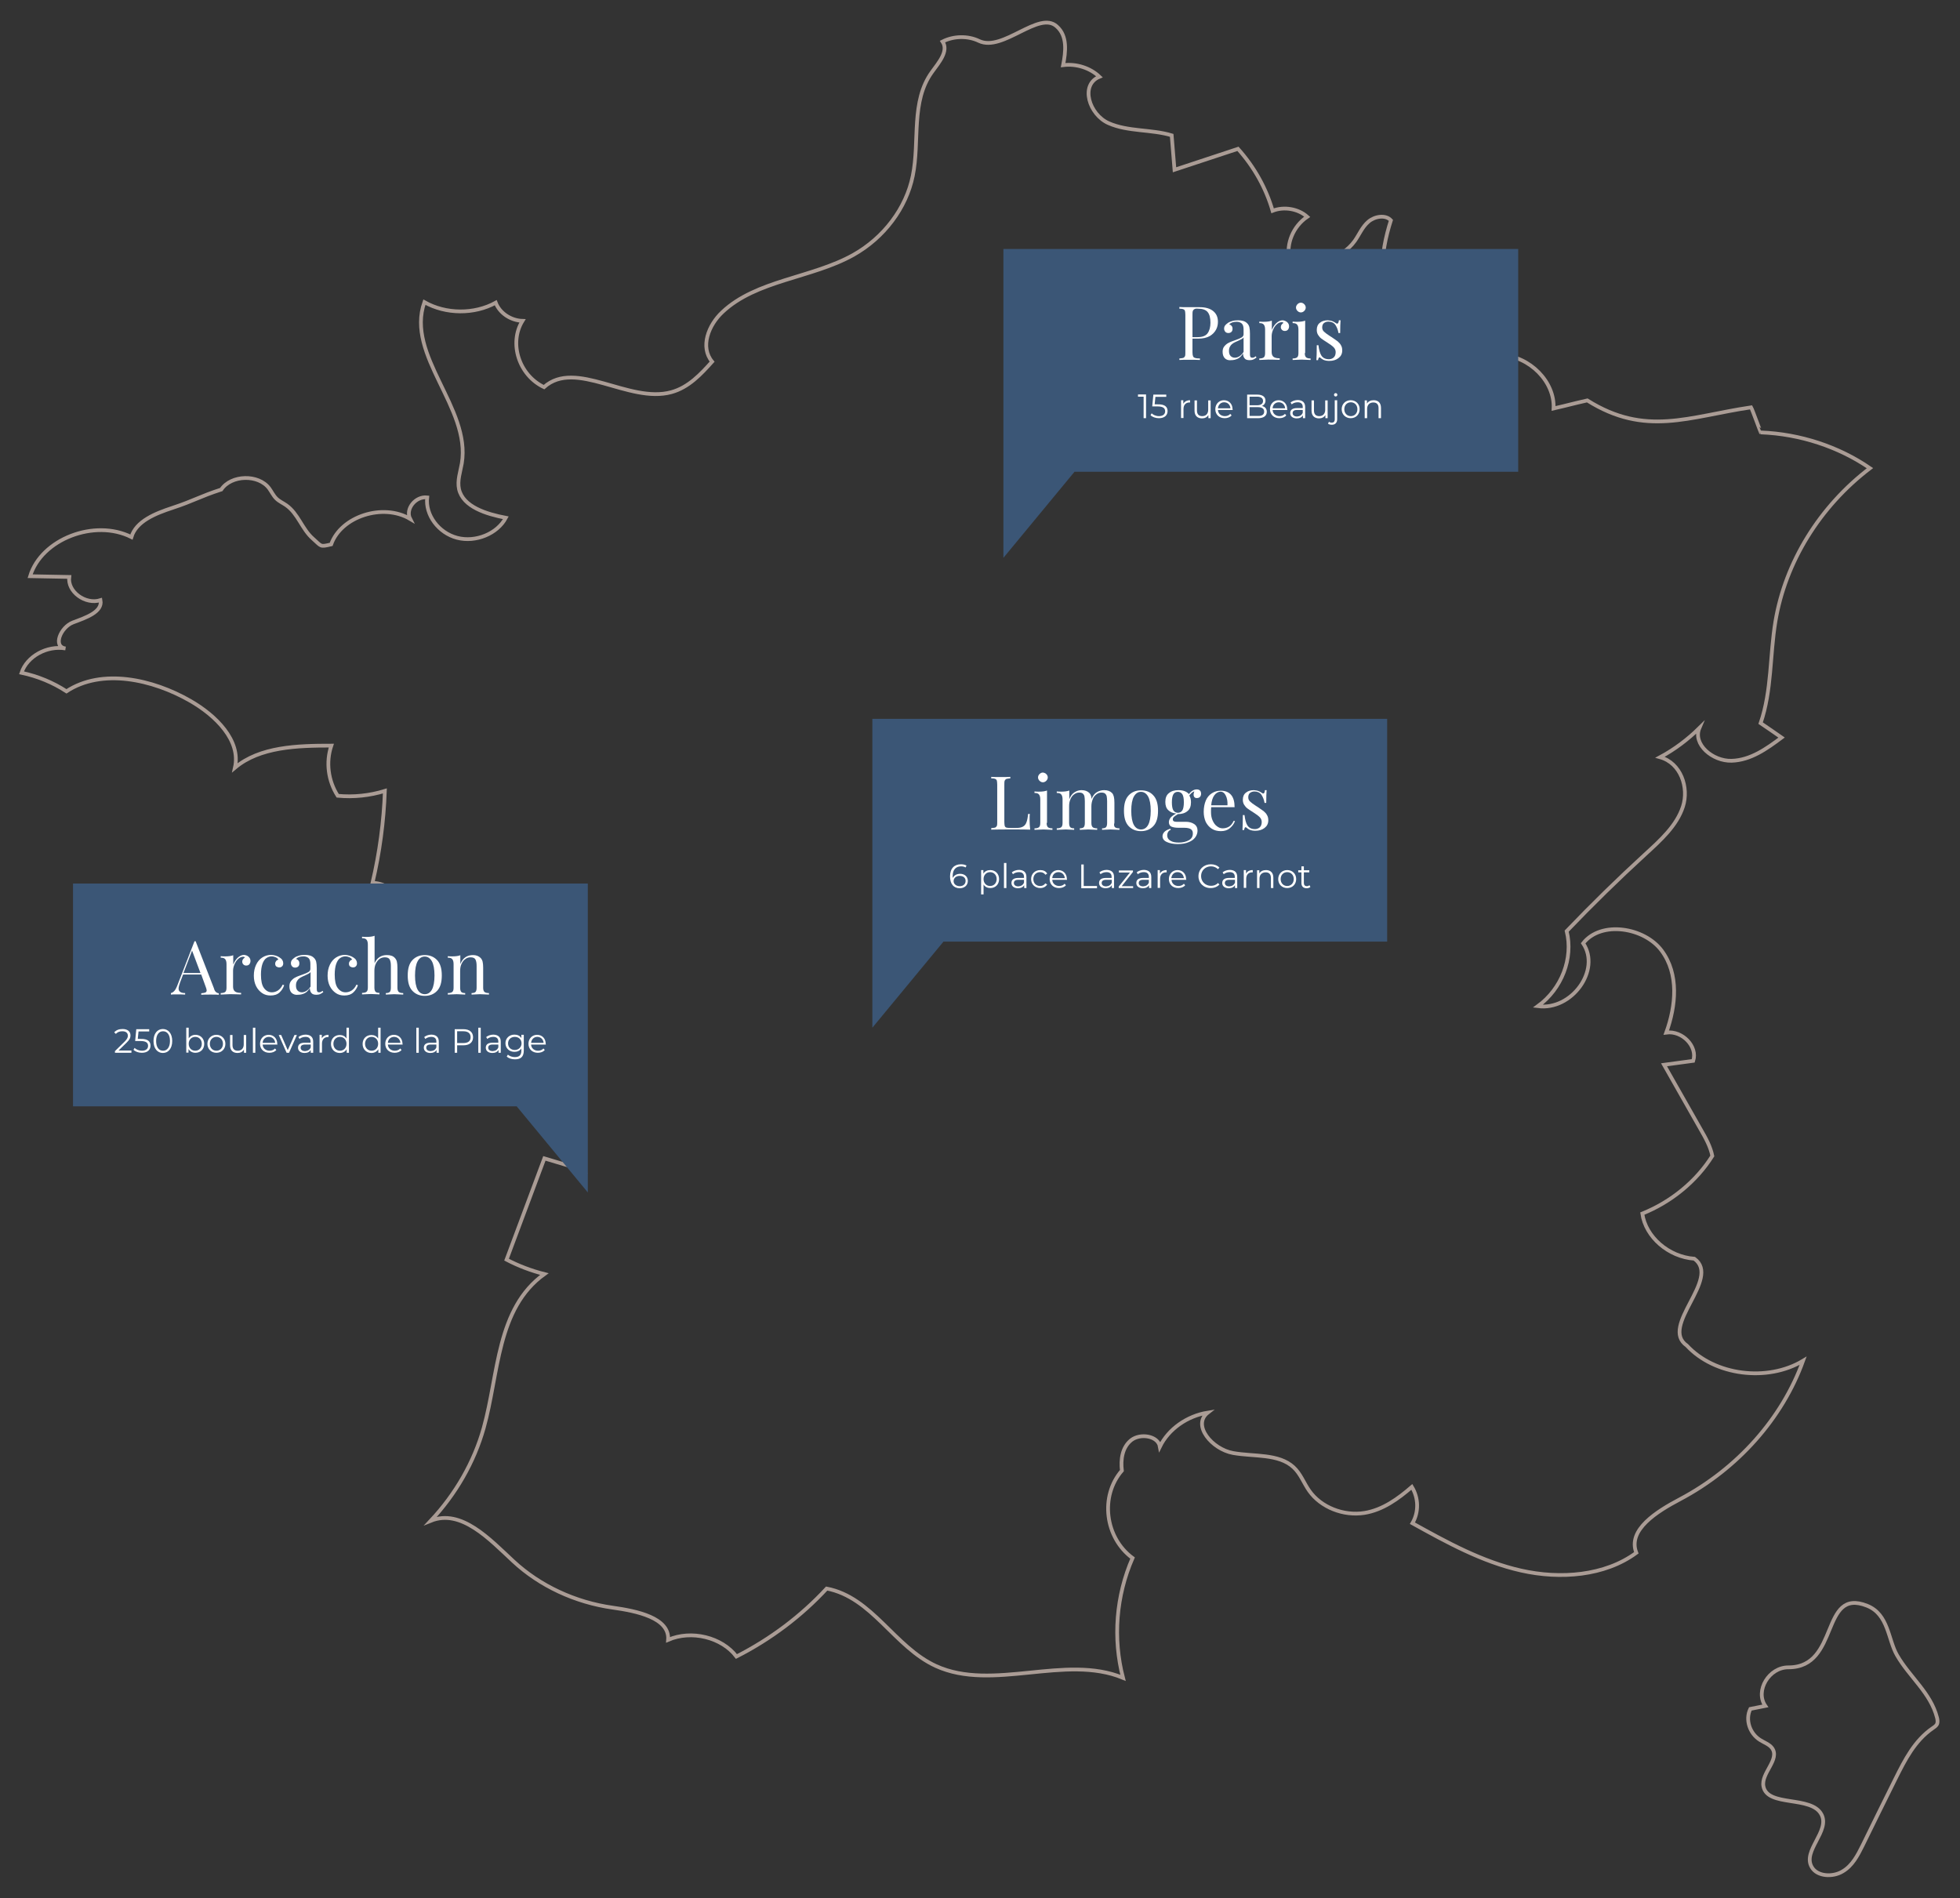 <?xml version="1.0" encoding="utf-8"?>
<!-- Generator: Adobe Illustrator 28.0.0, SVG Export Plug-In . SVG Version: 6.00 Build 0)  -->
<svg version="1.1" id="Calque_1" xmlns="http://www.w3.org/2000/svg" xmlns:xlink="http://www.w3.org/1999/xlink" x="0px" y="0px"
	 viewBox="0 0 1047 1014" style="enable-background:new 0 0 1047 1014;" xml:space="preserve">
<rect x="0" y="0" width="1047" height="1014" fill="#333333" stroke="none"/>
<style type="text/css">
	.st0{fill:none;stroke:#AA9C95;stroke-width:2;stroke-miterlimit:10;}
	.st1{fill:#3B5676;}
	.st2{fill:#FFFFFF;}
</style>
<g>
	<path class="st0" d="M523,21.9c-6-2.9-13.6-2.7-19.5,0.3c3.4,5.1-2,11.2-5.6,16.2c-11.5,15.8-6.5,36.8-10.3,55.5
		c-3.5,17.3-15.4,33.1-31.8,42.3c-22.2,12.4-51.8,13.4-69.9,30.5c-7.5,7-12,18.7-5.5,26.5c-6,6.7-12.6,13.8-21.8,16.3
		c-22.7,6.2-51.1-17.9-68-2.7c-13.3-6.3-18.9-23.4-11.5-35.4c-6.3-0.2-12.2-4.2-14.3-9.7c-11.4,6.3-26.7,6.2-38.1-0.3
		c-10.1,28.5,24.9,56.5,20,86.1c-0.8,4.6-2.5,9.2-1.5,13.8c2.2,9.5,14.6,13.3,25,15.3c-4.5,8.5-16.1,13.3-26,10.7
		s-17.1-12.2-16-21.6c-6.3-0.7-11.8,6.3-9.1,11.5c-14.5-8.6-36.9-1.4-42.2,13.6c-6.2,1.5-5.1,1-9.8-3.1c-5.8-5.1-7.8-13.3-14.2-17.8
		c-1.7-1.2-3.8-2.1-5.3-3.6c-1.6-1.6-2.5-3.6-3.8-5.4c-5.7-7.7-20.3-7.3-25.6,0.6c-11.7,3.8-14.3,5.9-26.1,9.8
		c-9.1,3-19.4,7.1-21.9,15.6c-19.7-9.9-48.1,1.1-54.1,20.9c7,0.1,13.9,0.3,20.9,0.4c-1.1,7.8,8.6,15,16.7,12.4
		c1.2,6.4-8.1,9.4-14.7,11.9c-6.6,2.5-11,13-4,13.9c-9.9-1.7-20.6,4.2-23.5,13c8.6,1.8,16.8,5.2,24,9.9c19-12.5,46.1-6.4,66,5
		c13.8,7.9,27.3,21.2,24,35.8c13.3-11.2,33.3-11.8,51.5-11.8c-3,8.9-1.7,18.8,3.4,26.8c8.5,0.8,17.1-0.1,25.2-2.6
		c-0.6,16.5-2.8,33-6.6,49.1c15.9,0.5,19.4,20.5,29.2,31.9c8.1,9.5,21.6,13.3,32.8,19.7c11.2,6.4,21.1,18.8,15.6,29.8
		c-4.1,2.6-8.2,5.2-12.4,7.8c14.3,22.2,29.9,43.6,46.9,64.1c-6.8-2-13.6-4.1-20.3-6.1c-6.7,18-13.5,36.1-20.2,54.1
		c6.3,3.3,13.1,5.9,20.2,7.7c-25.6,18.4-24.3,53.3-32.4,82.2c-5.1,18.2-14.9,35.3-28.3,49.6c16.3-6.6,31.5,9.9,44.1,21.6
		c14.2,13.2,33.1,22,53.1,24.8c12.8,1.8,30.5,5.4,29.6,17.2c12.4-5.4,28.7-1.4,36.5,8.9c18.3-9.3,34.7-21.7,48.2-36.3
		c24.4,4.7,36.1,31.2,58.4,41.4c30.3,13.8,69.1-6.5,99.9,6.3c-5.5-21.1-3.7-43.8,5.1-64c-14.8-10.9-17.5-33.1-5.7-46.7
		c-0.7-5.8,0.1-12.4,5-16.3c4.9-3.8,14.3-2.3,15.3,3.5c4.6-9.4,14.5-16.4,25.6-18.2c-8.6,6.7,2.3,19.6,13.5,21.6
		c11.1,2,24.3,0.2,32.3,7.6c3.8,3.5,5.5,8.5,8.4,12.6c6.2,8.8,18.3,13.6,29.5,11.8c9.8-1.6,18-7.6,25.3-13.9
		c3.6,5.9,3.8,13.4,0.3,19.4c18.4,10.2,37.2,20.6,58.1,25.3c20.9,4.7,44.7,2.9,61.5-9.5c-4.8-12.3,11-22.1,23.3-28.6
		c30.8-16.3,54.7-43.2,65.8-74c-19.1,11.5-47.3,7.9-62.1-8.1c-14.9-10.3,18.6-35.8,4-46.4c-13.8-1-26-11.6-27.8-24.1
		c15.6-6.3,28.9-17.3,37.4-30.8c-1-5-3.5-9.5-6.1-14c-6.6-11.6-13.1-23.1-19.7-34.7c5.2-0.7,10.4-1.4,15.6-2.1
		c2.5-7.6-5.8-16.3-14.4-15.1c5.2-14.4,6.8-31.2-2.4-43.7c-9.2-12.5-32.4-16.3-42-4c9.6,14.3-6.1,36-24.2,33.6
		c12.8-9.3,19-25.6,15.4-40.1c13.5-14.1,27.5-27.8,41.9-41c8.2-7.5,16.9-15.3,20.2-25.5c3.3-10.2-1.1-23.3-12.2-26.4
		c7.8-4.2,14.8-9.5,21-15.6c-3.7,8.7,7.1,17.8,17.2,17.5c10.2-0.3,18.8-6.5,26.7-12.4c-3.7-2.6-7.5-5.2-11.2-7.7
		c6-17.5,4.9-36.2,7.9-54.3c5.3-31.7,23.6-61.4,50.5-81.9c-16.7-11.5-37.4-18.3-58.3-19.1c-0.1,0-4.5-12.2-5.2-13.4
		c-33.2,4.9-56.3,15.9-87.5-3.7c-8.8,2-9.3,2.3-18,4.3c0.7-14.2-12.6-27.8-28.1-28.6c-8.6-0.5-18.1,2.2-25.3-2.1
		c-5.8-3.5-7.9-10.5-13.3-14.5c-3.6-2.7-8.3-3.7-12.2-5.9c-16.8-9.3-13.5-32.2-8-49.4c-2.9-3.2-8.8-2.1-12,0.7
		c-3.3,2.8-4.9,6.9-7.3,10.3c-7.2,10.1-22.8,14.5-35,9.8c-1.7-8.4,2.1-17.6,9.6-22.7c-4.8-4.3-12.4-5.6-18.5-3.2
		c-3.5-12.1-9.8-23.4-18.5-33.1c-11.3,3.7-22.6,7.5-33.9,11.2c-0.5-6.1-1-12.2-1.5-18.4c-10.9-3.3-23.3-1.9-33.7-6.5
		s-15.4-20.5-4.9-24.8c-4.9-4.7-12.3-7.1-19.4-6.2c1.4-7.2,2.4-15.6-3.4-20.7C555,5.4,535.7,27.9,523,21.9z"/>
</g>
<path class="st0" d="M1034.7,917.5c0.3,1.2,0.5,2.5,0,3.6c-0.5,0.9-1.4,1.5-2.3,2.1c-9.6,6.6-14.8,16.9-19.8,26.9
	c-5.9,11.9-11.8,23.8-17.6,35.7c-2.6,5.2-5.4,10.8-10.7,13.9c-5.2,3.2-13.6,2.8-16.5-2.3c-5.1-8.7,9.9-19.2,5.2-28.1
	c-5.4-10.3-28.8-3.8-31-15c-1.4-7.1,9-14.4,4.6-20.5c-1.5-2-4.2-2.9-6.4-4.3c-5.6-3.5-8-10.9-5.2-16.6c2.7-0.5,5.4-1.1,8-1.6
	c-5.6-8.1,2-20.7,12.4-20.6c27.5,0,16.9-42.9,42-32.9c11.5,4.6,11.1,18.1,16,26.5C1020.1,895.9,1031.3,904.3,1034.7,917.5z"/>
<polygon class="st1" points="314,637 276,591 39,591 39,472 314,472 "/>
<g>
	<path class="st2" d="M116.9,530.6v0.8c-1.1-0.1-2.5-0.1-4.3-0.1c-2.3,0-4,0-5.1,0.1v-0.8c1-0.1,1.7-0.2,2.2-0.4
		c0.4-0.2,0.7-0.6,0.7-1.1c0-0.5-0.2-1.1-0.5-1.9l-2.4-6.6h-9.7l-1.6,4.2c-0.5,1.4-0.8,2.5-0.8,3.3c0,0.8,0.3,1.4,0.9,1.8
		c0.6,0.4,1.4,0.6,2.6,0.6v0.8c-1.5-0.1-3.1-0.1-4.6-0.1c-1.2,0-2.2,0-3,0.1v-0.8c1.3-0.3,2.4-1.5,3.2-3.5l9.4-24.2h0.6l9.8,25.2
		C114.7,529.7,115.7,530.5,116.9,530.6z M107.1,519.8l-4.5-12l-4.6,12H107.1z"/>
	<path class="st2" d="M132.8,511.1c0.7,0.6,1,1.4,1,2.2c0,0.7-0.2,1.3-0.6,1.8c-0.4,0.5-1,0.7-1.7,0.7c-0.6,0-1.1-0.2-1.5-0.6
		c-0.4-0.4-0.6-0.9-0.6-1.5c0-0.9,0.5-1.6,1.4-2.2c-0.2-0.3-0.5-0.4-0.8-0.4c-1,0-2,0.4-2.8,1.2c-0.9,0.8-1.5,1.8-2,3
		c-0.5,1.2-0.7,2.3-0.7,3.3v8.5c0,1.2,0.4,2.1,1.1,2.6s1.8,0.7,3.2,0.7v0.8l-1,0c-2.7-0.1-4.5-0.1-5.2-0.1c-0.7,0-2.3,0.1-4.7,0.2
		v-0.8c1.1,0,1.9-0.2,2.4-0.6c0.5-0.4,0.7-1.2,0.7-2.3v-12.5c0-1.2-0.2-2.1-0.7-2.7c-0.5-0.6-1.2-0.8-2.4-0.8v-0.8
		c0.9,0.1,1.7,0.1,2.5,0.1c1.7,0,3.1-0.2,4.2-0.6v5c0.5-1.3,1.2-2.5,2.3-3.6c1.1-1,2.2-1.6,3.5-1.6
		C131.3,510.2,132.2,510.5,132.8,511.1z"/>
	<path class="st2" d="M149.4,511.5c1.3,0.8,1.9,1.9,1.9,3.1c0,0.7-0.2,1.2-0.6,1.6c-0.4,0.4-0.9,0.6-1.5,0.6c-0.6,0-1.1-0.2-1.6-0.5
		c-0.4-0.4-0.6-0.8-0.6-1.5c0-0.6,0.2-1,0.5-1.4c0.3-0.4,0.7-0.6,1.2-0.8c-0.3-0.5-0.7-0.9-1.4-1.2c-0.7-0.3-1.4-0.5-2.2-0.5
		c-1,0-1.9,0.3-2.8,0.9c-0.9,0.6-1.6,1.7-2.1,3.1s-0.8,3.4-0.8,5.7c0,3.3,0.5,5.7,1.6,7.2c1.1,1.5,2.5,2.3,4.2,2.3
		c1.1,0,2.2-0.3,3.3-1c1-0.7,1.9-1.7,2.5-3.1l0.8,0.3c-0.5,1.5-1.3,2.8-2.5,3.9c-1.2,1.1-2.8,1.6-4.8,1.6c-1.7,0-3.2-0.4-4.5-1.3
		c-1.3-0.9-2.4-2.1-3.2-3.7c-0.8-1.6-1.2-3.5-1.2-5.6c0-2.2,0.4-4.1,1.2-5.8c0.8-1.7,1.9-3,3.3-3.9c1.4-0.9,3-1.4,4.8-1.4
		C146.6,510.2,148.1,510.6,149.4,511.5z"/>
	<path class="st2" d="M155.8,530.4c-0.8-0.8-1.2-2-1.2-3.5c0-1.2,0.3-2.2,1-3c0.7-0.8,1.4-1.4,2.3-1.8c0.9-0.5,2.1-0.9,3.5-1.4
		c1.5-0.5,2.6-1,3.3-1.4c0.7-0.4,1.1-1,1.1-1.7V515c0-1.5-0.3-2.6-1-3.2c-0.7-0.6-1.6-0.9-2.7-0.9c-1.9,0-3.2,0.5-4,1.4
		c0.5,0.1,1,0.4,1.3,0.8c0.4,0.4,0.5,1,0.5,1.6c0,0.7-0.2,1.2-0.6,1.6c-0.4,0.4-1,0.6-1.6,0.6c-0.7,0-1.3-0.2-1.7-0.7
		c-0.4-0.5-0.6-1-0.6-1.7c0-0.6,0.2-1.2,0.5-1.6c0.3-0.4,0.8-0.9,1.4-1.3c0.6-0.5,1.5-0.8,2.4-1.1c1-0.3,2.1-0.4,3.2-0.4
		c2.1,0,3.7,0.5,4.7,1.5c0.7,0.6,1.1,1.4,1.3,2.2c0.2,0.9,0.3,2,0.3,3.4v11.1c0,0.7,0.1,1.1,0.3,1.4c0.2,0.3,0.5,0.4,1,0.4
		c0.3,0,0.6-0.1,0.9-0.2c0.3-0.1,0.6-0.4,0.9-0.6l0.4,0.7c-0.7,0.5-1.3,0.9-1.8,1.1c-0.5,0.2-1.1,0.3-1.9,0.3c-1.3,0-2.2-0.3-2.7-1
		c-0.5-0.6-0.8-1.5-0.8-2.6c-0.8,1.3-1.7,2.3-2.8,2.8c-1,0.5-2.2,0.8-3.5,0.8C157.9,531.6,156.7,531.2,155.8,530.4z M165.9,527v-7.8
		c-0.2,0.4-0.6,0.7-1,0.9c-0.4,0.2-1.1,0.6-2,1c-1,0.4-1.8,0.8-2.5,1.2c-0.6,0.4-1.2,0.9-1.6,1.6c-0.5,0.7-0.7,1.5-0.7,2.6
		c0,1.2,0.3,2.1,0.9,2.7c0.6,0.6,1.4,0.9,2.3,0.9C163.1,530,164.6,529,165.9,527z"/>
	<path class="st2" d="M188.8,511.5c1.3,0.8,1.9,1.9,1.9,3.1c0,0.7-0.2,1.2-0.6,1.6c-0.4,0.4-0.9,0.6-1.5,0.6c-0.6,0-1.1-0.2-1.6-0.5
		c-0.4-0.4-0.6-0.8-0.6-1.5c0-0.6,0.2-1,0.5-1.4c0.3-0.4,0.7-0.6,1.2-0.8c-0.3-0.5-0.7-0.9-1.4-1.2c-0.7-0.3-1.4-0.5-2.2-0.5
		c-1,0-1.9,0.3-2.8,0.9c-0.9,0.6-1.6,1.7-2.1,3.1s-0.8,3.4-0.8,5.7c0,3.3,0.5,5.7,1.6,7.2c1.1,1.5,2.5,2.3,4.2,2.3
		c1.1,0,2.2-0.3,3.3-1c1-0.7,1.9-1.7,2.5-3.1l0.8,0.3c-0.5,1.5-1.3,2.8-2.5,3.9c-1.2,1.1-2.8,1.6-4.8,1.6c-1.7,0-3.2-0.4-4.5-1.3
		c-1.3-0.9-2.4-2.1-3.2-3.7c-0.8-1.6-1.2-3.5-1.2-5.6c0-2.2,0.4-4.1,1.2-5.8c0.8-1.7,1.9-3,3.3-3.9c1.4-0.9,3-1.4,4.8-1.4
		C185.9,510.2,187.5,510.6,188.8,511.5z"/>
	<path class="st2" d="M199.9,515c0.7-1.7,1.6-2.9,2.8-3.7c1.2-0.8,2.5-1.1,4-1.1c1.9,0,3.3,0.5,4.2,1.5c0.5,0.5,0.9,1.2,1.1,2
		c0.2,0.8,0.3,1.9,0.3,3.2v10.7c0,1.1,0.2,1.8,0.7,2.3c0.5,0.4,1.2,0.6,2.4,0.6v0.8c-2.5-0.1-4.1-0.2-4.8-0.2
		c-0.7,0-2.2,0.1-4.5,0.2v-0.8c1,0,1.7-0.2,2.1-0.6c0.4-0.4,0.6-1.2,0.6-2.3v-11.6c0-1.5-0.2-2.6-0.6-3.4c-0.4-0.8-1.3-1.2-2.6-1.2
		c-1.1,0-2.1,0.3-2.9,0.9c-0.8,0.6-1.5,1.5-2,2.6c-0.5,1.1-0.7,2.4-0.7,3.7v8.9c0,1.1,0.2,1.8,0.6,2.3c0.4,0.4,1.1,0.6,2.1,0.6v0.8
		c-2.2-0.1-3.7-0.2-4.5-0.2c-0.7,0-2.3,0.1-4.8,0.2v-0.8c1.1,0,1.9-0.2,2.4-0.6c0.5-0.4,0.7-1.2,0.7-2.3v-22.8
		c0-1.2-0.2-2.1-0.7-2.7c-0.5-0.6-1.2-0.8-2.4-0.8v-0.8c0.9,0.1,1.7,0.1,2.5,0.1c1.7,0,3.1-0.2,4.2-0.6V515z"/>
	<path class="st2" d="M233.5,512.9c1.7,1.8,2.5,4.5,2.5,8.2s-0.8,6.4-2.5,8.2c-1.7,1.8-3.9,2.7-6.6,2.7c-2.7,0-4.9-0.9-6.6-2.7
		c-1.7-1.8-2.5-4.5-2.5-8.2s0.8-6.4,2.5-8.2c1.7-1.8,3.9-2.7,6.6-2.7C229.6,510.2,231.8,511.1,233.5,512.9z M223.1,513.5
		c-0.9,1.6-1.4,4.2-1.4,7.6c0,3.4,0.5,6,1.4,7.6c0.9,1.6,2.2,2.4,3.8,2.4s2.9-0.8,3.8-2.4c0.9-1.6,1.4-4.2,1.4-7.6
		c0-3.4-0.5-6-1.4-7.6s-2.2-2.5-3.8-2.5S224,511.8,223.1,513.5z"/>
	<path class="st2" d="M256.7,511.7c0.5,0.5,0.9,1.2,1.1,2c0.2,0.8,0.3,1.9,0.3,3.2v10.7c0,1.1,0.2,1.8,0.7,2.3
		c0.5,0.4,1.2,0.6,2.4,0.6v0.8c-2.5-0.1-4.1-0.2-4.8-0.2c-0.7,0-2.2,0.1-4.5,0.2v-0.8c1,0,1.7-0.2,2.1-0.6c0.4-0.4,0.6-1.2,0.6-2.3
		v-11.6c0-1.5-0.2-2.6-0.6-3.4c-0.4-0.8-1.3-1.2-2.6-1.2c-1.1,0-2.1,0.3-2.9,1c-0.9,0.6-1.5,1.5-2,2.6c-0.5,1.1-0.7,2.3-0.7,3.7v8.9
		c0,1.1,0.2,1.8,0.6,2.3c0.4,0.4,1.1,0.6,2.1,0.6v0.8c-2.2-0.1-3.7-0.2-4.5-0.2c-0.7,0-2.3,0.1-4.8,0.2v-0.8c1.1,0,1.9-0.2,2.4-0.6
		c0.5-0.4,0.7-1.2,0.7-2.3v-12.5c0-1.2-0.2-2.1-0.7-2.7c-0.5-0.6-1.2-0.8-2.4-0.8v-0.8c0.9,0.1,1.7,0.1,2.5,0.1
		c1.7,0,3.1-0.2,4.2-0.6v4.7c0.7-1.7,1.6-2.9,2.8-3.7c1.2-0.8,2.5-1.1,4-1.1C254.3,510.2,255.7,510.7,256.7,511.7z"/>
</g>
<g>
	<path class="st2" d="M70.2,561.2v1.2h-8.8v-0.9l5.2-5.1c1.4-1.4,1.7-2.3,1.7-3.1c0-1.5-1-2.4-3-2.4c-1.5,0-2.6,0.5-3.4,1.4
		l-0.9-0.8c1-1.2,2.5-1.8,4.5-1.8c2.6,0,4.2,1.3,4.2,3.4c0,1.2-0.4,2.3-2.1,3.9l-4.3,4.2H70.2z"/>
	<path class="st2" d="M80.4,558.6c0,2.1-1.5,3.8-4.6,3.8c-1.8,0-3.5-0.6-4.5-1.6l0.6-1c0.8,0.8,2.3,1.5,3.9,1.5c2.1,0,3.3-1,3.3-2.6
		c0-1.6-1-2.6-4.2-2.6h-2.7l0.6-6.3h6.9v1.2H74l-0.4,4h1.6C79,554.9,80.4,556.4,80.4,558.6z"/>
	<path class="st2" d="M82,556.1c0-4,2.1-6.4,5-6.4c2.9,0,5,2.4,5,6.4c0,4-2.1,6.4-5,6.4C84.1,562.5,82,560.1,82,556.1z M90.8,556.1
		c0-3.4-1.5-5.2-3.7-5.2c-2.2,0-3.7,1.9-3.7,5.2c0,3.4,1.5,5.2,3.7,5.2C89.3,561.3,90.8,559.4,90.8,556.1z"/>
	<path class="st2" d="M109.1,557.6c0,2.9-2,4.8-4.7,4.8c-1.6,0-2.9-0.7-3.7-2v1.9h-1.2V549h1.3v5.7c0.8-1.2,2.1-1.9,3.6-1.9
		C107.1,552.8,109.1,554.8,109.1,557.6z M107.8,557.6c0-2.2-1.5-3.7-3.5-3.7c-2,0-3.5,1.5-3.5,3.7c0,2.2,1.5,3.7,3.5,3.7
		C106.3,561.3,107.8,559.8,107.8,557.6z"/>
	<path class="st2" d="M110.8,557.6c0-2.8,2.1-4.8,4.8-4.8s4.8,2,4.8,4.8c0,2.8-2,4.8-4.8,4.8S110.8,560.4,110.8,557.6z M119.1,557.6
		c0-2.2-1.5-3.7-3.5-3.7s-3.5,1.5-3.5,3.7c0,2.2,1.5,3.7,3.5,3.7S119.1,559.8,119.1,557.6z"/>
	<path class="st2" d="M131.5,552.9v9.5h-1.2v-1.7c-0.7,1.2-1.9,1.8-3.4,1.8c-2.4,0-4-1.3-4-4.1v-5.5h1.3v5.4c0,2,1,3,2.8,3
		c2,0,3.2-1.3,3.2-3.4v-5H131.5z"/>
	<path class="st2" d="M135.1,549h1.3v13.4h-1.3V549z"/>
	<path class="st2" d="M148.2,558h-7.9c0.1,2,1.7,3.3,3.7,3.3c1.2,0,2.2-0.4,2.9-1.2l0.7,0.8c-0.8,1-2.2,1.5-3.7,1.5c-3,0-5-2-5-4.8
		c0-2.8,2-4.8,4.6-4.8c2.7,0,4.6,2,4.6,4.8C148.2,557.7,148.2,557.9,148.2,558z M140.3,557.1h6.7c-0.2-1.9-1.5-3.2-3.4-3.2
		C141.8,553.9,140.4,555.2,140.3,557.1z"/>
	<path class="st2" d="M158.6,552.9l-4.2,9.5h-1.3l-4.2-9.5h1.3l3.5,8.1l3.6-8.1H158.6z"/>
	<path class="st2" d="M167.3,556.5v5.9H166v-1.5c-0.6,1-1.7,1.6-3.3,1.6c-2.1,0-3.5-1.1-3.5-2.8c0-1.5,0.9-2.7,3.7-2.7h3v-0.6
		c0-1.6-0.9-2.5-2.7-2.5c-1.2,0-2.4,0.4-3.2,1.1l-0.6-1c1-0.8,2.4-1.3,3.9-1.3C165.9,552.8,167.3,554,167.3,556.5z M166,559.5V558
		h-3c-1.8,0-2.4,0.7-2.4,1.7c0,1.1,0.9,1.8,2.4,1.8C164.4,561.4,165.5,560.8,166,559.5z"/>
	<path class="st2" d="M175.5,552.8v1.2c-0.1,0-0.2,0-0.3,0c-2,0-3.2,1.3-3.2,3.5v4.8h-1.3v-9.5h1.2v1.9
		C172.6,553.5,173.8,552.8,175.5,552.8z"/>
	<path class="st2" d="M186.4,549v13.4h-1.2v-1.9c-0.8,1.3-2.1,2-3.7,2c-2.7,0-4.7-2-4.7-4.8c0-2.9,2-4.8,4.7-4.8
		c1.5,0,2.8,0.6,3.6,1.9V549H186.4z M185.1,557.6c0-2.2-1.5-3.7-3.5-3.7c-2,0-3.5,1.5-3.5,3.7c0,2.2,1.5,3.7,3.5,3.7
		C183.6,561.3,185.1,559.8,185.1,557.6z"/>
	<path class="st2" d="M203.3,549v13.4h-1.2v-1.9c-0.8,1.3-2.1,2-3.7,2c-2.7,0-4.7-2-4.7-4.8c0-2.9,2-4.8,4.7-4.8
		c1.5,0,2.8,0.6,3.6,1.9V549H203.3z M202,557.6c0-2.2-1.5-3.7-3.5-3.7c-2,0-3.5,1.5-3.5,3.7c0,2.2,1.5,3.7,3.5,3.7
		C200.5,561.3,202,559.8,202,557.6z"/>
	<path class="st2" d="M215.1,558h-7.9c0.1,2,1.7,3.3,3.7,3.3c1.2,0,2.2-0.4,2.9-1.2l0.7,0.8c-0.8,1-2.2,1.5-3.7,1.5c-3,0-5-2-5-4.8
		c0-2.8,2-4.8,4.6-4.8c2.7,0,4.6,2,4.6,4.8C215.1,557.7,215.1,557.9,215.1,558z M207.2,557.1h6.7c-0.2-1.9-1.5-3.2-3.4-3.2
		C208.7,553.9,207.3,555.2,207.2,557.1z"/>
	<path class="st2" d="M222.4,549h1.3v13.4h-1.3V549z"/>
	<path class="st2" d="M234.4,556.5v5.9h-1.2v-1.5c-0.6,1-1.7,1.6-3.3,1.6c-2.1,0-3.5-1.1-3.5-2.8c0-1.5,0.9-2.7,3.7-2.7h3v-0.6
		c0-1.6-0.9-2.5-2.7-2.5c-1.2,0-2.4,0.4-3.2,1.1l-0.6-1c1-0.8,2.4-1.3,3.9-1.3C233,552.8,234.4,554,234.4,556.5z M233.1,559.5V558
		h-3c-1.8,0-2.4,0.7-2.4,1.7c0,1.1,0.9,1.8,2.4,1.8C231.6,561.4,232.6,560.8,233.1,559.5z"/>
	<path class="st2" d="M252.7,554.1c0,2.7-1.9,4.3-5.1,4.3h-3.4v4h-1.3v-12.6h4.7C250.8,549.8,252.7,551.4,252.7,554.1z M251.4,554.1
		c0-2-1.3-3.2-3.9-3.2h-3.3v6.3h3.3C250.1,557.2,251.4,556.1,251.4,554.1z"/>
	<path class="st2" d="M255.5,549h1.3v13.4h-1.3V549z"/>
	<path class="st2" d="M267.5,556.5v5.9h-1.2v-1.5c-0.6,1-1.7,1.6-3.3,1.6c-2.1,0-3.5-1.1-3.5-2.8c0-1.5,0.9-2.7,3.7-2.7h3v-0.6
		c0-1.6-0.9-2.5-2.7-2.5c-1.2,0-2.4,0.4-3.2,1.1l-0.6-1c1-0.8,2.4-1.3,3.9-1.3C266.1,552.8,267.5,554,267.5,556.5z M266.2,559.5V558
		h-3c-1.8,0-2.4,0.7-2.4,1.7c0,1.1,0.9,1.8,2.4,1.8C264.7,561.4,265.7,560.8,266.2,559.5z"/>
	<path class="st2" d="M279.8,552.9v8.3c0,3.3-1.6,4.7-4.7,4.7c-1.7,0-3.4-0.5-4.4-1.5l0.6-1c0.9,0.8,2.3,1.3,3.7,1.3
		c2.4,0,3.5-1.1,3.5-3.4v-1.2c-0.8,1.2-2.1,1.8-3.7,1.8c-2.7,0-4.8-1.9-4.8-4.6s2.1-4.6,4.8-4.6c1.6,0,3,0.6,3.7,1.9v-1.8H279.8z
		 M278.6,557.4c0-2.1-1.5-3.5-3.6-3.5c-2.1,0-3.6,1.4-3.6,3.5s1.5,3.5,3.6,3.5C277,560.9,278.6,559.4,278.6,557.4z"/>
	<path class="st2" d="M291.6,558h-7.9c0.1,2,1.7,3.3,3.7,3.3c1.2,0,2.2-0.4,2.9-1.2l0.7,0.8c-0.8,1-2.2,1.5-3.7,1.5c-3,0-5-2-5-4.8
		c0-2.8,2-4.8,4.6-4.8c2.7,0,4.6,2,4.6,4.8C291.6,557.7,291.6,557.9,291.6,558z M283.7,557.1h6.7c-0.2-1.9-1.5-3.2-3.4-3.2
		C285.2,553.9,283.9,555.2,283.7,557.1z"/>
</g>
<polygon class="st1" points="466,549 504,503 741,503 741,384 466,384 "/>
<g>
	<path class="st2" d="M539.7,415.8c-1,0.1-1.7,0.2-2.1,0.3c-0.4,0.2-0.7,0.5-0.9,0.9c-0.2,0.5-0.2,1.2-0.2,2.2v19.8
		c0,1,0.1,1.7,0.2,2.2c0.2,0.5,0.5,0.8,0.9,0.9c0.4,0.1,1.1,0.2,2.1,0.2h2.9c1.7,0,2.9-0.2,3.8-0.7c0.9-0.5,1.5-1.2,1.9-2.3
		c0.4-1,0.7-2.5,0.9-4.5h0.9c-0.1,0.8-0.1,1.9-0.1,3.3c0,1.5,0.1,3.2,0.3,5.1c-1.8-0.1-4.9-0.1-9.2-0.1c-5.1,0-9,0-11.6,0.1v-0.8
		c1-0.1,1.7-0.2,2.1-0.3c0.4-0.2,0.7-0.5,0.9-0.9c0.2-0.5,0.2-1.2,0.2-2.2v-19.8c0-1-0.1-1.7-0.2-2.2c-0.2-0.5-0.5-0.8-0.9-0.9
		c-0.4-0.2-1.1-0.3-2.1-0.3V415c1.1,0.1,2.8,0.1,5.1,0.1c2.1,0,3.8,0,5.1-0.1V415.8z"/>
	<path class="st2" d="M559.1,439.6c0,1.1,0.2,1.8,0.7,2.3c0.5,0.4,1.2,0.6,2.4,0.6v0.8c-2.5-0.1-4.1-0.2-4.8-0.2
		c-0.8,0-2.4,0.1-4.8,0.2v-0.8c1.1,0,1.9-0.2,2.4-0.6c0.5-0.4,0.7-1.2,0.7-2.3v-12.5c0-1.2-0.2-2.1-0.7-2.7s-1.2-0.8-2.4-0.8v-0.8
		c0.9,0.1,1.7,0.1,2.5,0.1c1.7,0,3.1-0.2,4.2-0.6V439.6z M558.9,413.5c0.5,0.5,0.8,1.1,0.8,1.8c0,0.7-0.3,1.3-0.8,1.8
		c-0.5,0.5-1.1,0.8-1.8,0.8c-0.7,0-1.3-0.3-1.8-0.8c-0.5-0.5-0.8-1.1-0.8-1.8c0-0.7,0.3-1.3,0.8-1.8c0.5-0.5,1.1-0.8,1.8-0.8
		C557.8,412.8,558.4,413,558.9,413.5z"/>
	<path class="st2" d="M595.6,441.9c0.5,0.4,1.2,0.6,2.4,0.6v0.8c-2.5-0.1-4.1-0.2-4.8-0.2c-0.7,0-2.2,0.1-4.5,0.2v-0.8
		c1,0,1.7-0.2,2.1-0.6c0.4-0.4,0.6-1.2,0.6-2.3v-11.6c0-1-0.1-1.8-0.2-2.5c-0.1-0.6-0.4-1.1-0.8-1.5c-0.4-0.4-1.1-0.6-2-0.6
		c-1,0-1.9,0.3-2.8,1s-1.5,1.5-1.9,2.6s-0.7,2.3-0.7,3.7v8.9c0,1.1,0.2,1.8,0.7,2.3c0.5,0.4,1.2,0.6,2.4,0.6v0.8
		c-2.5-0.1-4.1-0.2-4.8-0.2c-0.7,0-2.2,0.1-4.5,0.2v-0.8c1,0,1.7-0.2,2.1-0.6c0.4-0.4,0.6-1.2,0.6-2.3v-11.6c0-1-0.1-1.8-0.2-2.5
		c-0.1-0.6-0.4-1.1-0.8-1.5c-0.4-0.4-1.1-0.6-2-0.6c-1,0-1.9,0.3-2.8,1c-0.8,0.6-1.5,1.5-1.9,2.6c-0.5,1.1-0.7,2.3-0.7,3.7v8.9
		c0,1.1,0.2,1.8,0.6,2.3c0.4,0.4,1.1,0.6,2.1,0.6v0.8c-2.2-0.1-3.7-0.2-4.5-0.2c-0.7,0-2.3,0.1-4.8,0.2v-0.8c1.1,0,1.9-0.2,2.4-0.6
		c0.5-0.4,0.7-1.2,0.7-2.3v-12.5c0-1.2-0.2-2.1-0.7-2.7c-0.5-0.6-1.2-0.8-2.4-0.8v-0.8c0.9,0.1,1.7,0.1,2.5,0.1
		c1.7,0,3.1-0.2,4.2-0.6v4.7c0.6-1.7,1.5-2.9,2.7-3.7c1.2-0.8,2.5-1.2,3.8-1.2c1.8,0,3.2,0.5,4.2,1.5c0.7,0.7,1.1,1.8,1.2,3.2
		c0.7-1.7,1.6-2.9,2.8-3.6c1.2-0.7,2.5-1.1,3.9-1.1c1.8,0,3.2,0.5,4.2,1.5c0.5,0.5,0.8,1.2,1,2c0.2,0.8,0.3,1.9,0.3,3.2v10.7
		C594.9,440.7,595.2,441.5,595.6,441.9z"/>
	<path class="st2" d="M616.1,424.9c1.7,1.8,2.5,4.5,2.5,8.2s-0.8,6.4-2.5,8.2c-1.7,1.8-3.9,2.7-6.6,2.7c-2.7,0-4.9-0.9-6.6-2.7
		c-1.7-1.8-2.5-4.5-2.5-8.2s0.8-6.4,2.5-8.2c1.7-1.8,3.9-2.7,6.6-2.7C612.3,422.2,614.5,423.1,616.1,424.9z M605.7,425.5
		c-0.9,1.6-1.4,4.2-1.4,7.6c0,3.4,0.5,6,1.4,7.6c0.9,1.6,2.2,2.4,3.8,2.4s2.9-0.8,3.8-2.4c0.9-1.6,1.4-4.2,1.4-7.6
		c0-3.4-0.5-6-1.4-7.6s-2.2-2.5-3.8-2.5S606.7,423.8,605.7,425.5z"/>
	<path class="st2" d="M638.1,425.9c-0.3-0.3-0.5-0.8-0.5-1.4c0-0.5,0.1-1.1,0.4-1.8c-0.7,0.3-1.2,0.6-1.6,1
		c-0.4,0.4-0.8,0.8-1.1,1.3c0.6,0.9,0.9,2.1,0.9,3.6c0,2.1-0.6,3.7-1.9,4.7c-1.3,1.1-3,1.6-5.1,1.6h0c-0.9,0.5-1.5,1-2,1.4
		c-0.5,0.4-0.7,0.9-0.7,1.4c0,0.9,0.6,1.3,1.9,1.3h5c1.8,0,3.3,0.4,4.5,1.2c1.2,0.8,1.8,2,1.8,3.5c0,1.3-0.4,2.5-1.2,3.6
		c-0.8,1.1-2,2-3.6,2.6c-1.6,0.7-3.5,1-5.8,1c-2.3,0-4.3-0.4-5.8-1.1c-1.6-0.7-2.3-1.8-2.3-3.1c0-0.9,0.4-1.7,1.1-2.4
		c0.7-0.7,1.8-1.2,3.1-1.6l0.2,0.6c-0.6,0.2-1.1,0.6-1.4,1.1s-0.5,1.2-0.5,1.9c0,1.2,0.6,2.2,1.7,2.8c1.1,0.7,2.6,1,4.5,1
		c2.1,0,3.8-0.4,5.3-1.2c1.5-0.8,2.2-2,2.2-3.7c0-1-0.3-1.7-1-2.2c-0.7-0.5-1.9-0.8-3.6-0.8h-3c-1.6,0-2.8-0.2-3.8-0.6
		c-0.9-0.4-1.4-1.2-1.4-2.4c0-0.8,0.3-1.6,0.9-2.4c0.6-0.7,1.6-1.5,3-2.2c-1.8-0.2-3.2-0.8-4.2-1.8c-1.1-1-1.6-2.5-1.6-4.4
		c0-2.1,0.6-3.7,1.9-4.7c1.3-1.1,3-1.6,5.1-1.6c2.5,0,4.4,0.7,5.6,2.1c0.5-0.7,1.1-1.3,1.9-1.8c0.8-0.5,1.5-0.7,2.3-0.7
		c0.7,0,1.3,0.2,1.7,0.6c0.4,0.4,0.6,1,0.6,1.7c0,0.7-0.2,1.3-0.6,1.7c-0.4,0.4-0.9,0.6-1.4,0.6
		C638.9,426.4,638.4,426.2,638.1,425.9z M631.6,432.9c0.5-0.8,0.8-2.3,0.8-4.3c0-2.1-0.3-3.5-0.8-4.3c-0.5-0.8-1.4-1.3-2.4-1.3
		s-1.9,0.4-2.4,1.3c-0.5,0.8-0.8,2.3-0.8,4.3c0,2.1,0.3,3.5,0.8,4.3c0.5,0.8,1.4,1.3,2.4,1.3S631.1,433.7,631.6,432.9z"/>
	<path class="st2" d="M659.7,438.6c-0.5,1.5-1.4,2.7-2.7,3.8s-2.9,1.6-4.8,1.6c-1.9,0-3.5-0.4-4.9-1.3c-1.4-0.9-2.4-2.1-3.2-3.6
		c-0.7-1.6-1.1-3.4-1.1-5.4c0-2.3,0.4-4.3,1.1-6c0.7-1.7,1.8-3,3.2-3.9c1.4-0.9,2.9-1.4,4.8-1.4c2.4,0,4.2,0.7,5.5,2.2
		c1.3,1.5,1.9,3.7,1.9,6.6h-12.5c-0.1,0.7-0.1,1.6-0.1,2.6c0,1.8,0.3,3.3,0.9,4.6c0.6,1.3,1.3,2.3,2.3,3c0.9,0.7,1.9,1.1,3,1.1
		c1.3,0,2.4-0.3,3.4-0.9c1-0.6,1.8-1.6,2.5-3.1L659.7,438.6z M648.7,424.8c-0.9,1.2-1.5,3-1.7,5.4h8.7c0.1-2.1-0.2-3.8-0.9-5.2
		c-0.7-1.4-1.6-2.1-2.9-2.1C650.7,423,649.6,423.6,648.7,424.8z"/>
	<path class="st2" d="M672.3,422.6c0.7,0.3,1.3,0.6,1.8,1c0.3,0.2,0.5,0.3,0.7,0.3c0.5,0,0.8-0.6,0.9-1.8h0.9
		c-0.1,1.3-0.2,3.6-0.2,6.8h-0.9c-0.3-1.8-0.9-3.2-1.7-4.4c-0.8-1.1-2.1-1.7-3.7-1.7c-1,0-1.7,0.3-2.4,0.8c-0.6,0.5-0.9,1.3-0.9,2.3
		c0,0.9,0.3,1.7,1,2.3c0.6,0.6,1.7,1.4,3.1,2.3c0.2,0.1,0.6,0.4,1.1,0.7c1.2,0.8,2.2,1.5,3,2.1c0.7,0.6,1.4,1.3,1.8,2.1
		c0.5,0.8,0.7,1.7,0.7,2.8c0,1.8-0.7,3.1-2,4.1s-2.9,1.5-4.9,1.5c-1.2,0-2.3-0.2-3.2-0.6c-0.6-0.3-1.1-0.7-1.6-1.1
		c-0.1-0.1-0.2-0.2-0.4-0.2c-0.2,0-0.4,0.1-0.5,0.4c-0.1,0.3-0.3,0.6-0.3,1.1h-0.9c0.1-1.5,0.2-4.2,0.2-8h0.9
		c0.3,2.5,0.8,4.4,1.6,5.6c0.8,1.2,2.1,1.9,4,1.9c0.9,0,1.8-0.3,2.5-0.9c0.7-0.6,1.1-1.6,1.1-2.9c0-1-0.4-1.9-1.1-2.6
		c-0.7-0.7-1.9-1.6-3.5-2.6c-1.3-0.8-2.3-1.5-3-2c-0.7-0.5-1.3-1.2-1.8-2c-0.5-0.8-0.7-1.7-0.7-2.7c0-1.7,0.6-3,1.7-3.8
		c1.1-0.9,2.5-1.3,4.2-1.3C670.7,422.2,671.6,422.3,672.3,422.6z"/>
</g>
<g>
	<path class="st2" d="M517,470.6c0,2.4-1.9,3.9-4.3,3.9c-3.3,0-5.2-2.3-5.2-6.3c0-4.3,2.3-6.5,5.8-6.5c1.1,0,2.2,0.2,3,0.7l-0.5,1
		c-0.6-0.4-1.5-0.6-2.4-0.6c-2.7,0-4.5,1.7-4.5,5.2c0,0.3,0,0.6,0.1,1c0.6-1.4,2.1-2.2,3.9-2.2C515.3,466.8,517,468.3,517,470.6z
		 M515.8,470.6c0-1.7-1.2-2.7-3.2-2.7c-1.9,0-3.2,1.2-3.2,2.8c0,1.4,1.2,2.7,3.3,2.7C514.5,473.4,515.8,472.3,515.8,470.6z"/>
	<path class="st2" d="M533.7,469.6c0,2.9-2,4.8-4.7,4.8c-1.5,0-2.8-0.6-3.6-1.9v5.3h-1.3v-13h1.2v1.9c0.8-1.3,2.1-1.9,3.7-1.9
		C531.7,464.8,533.7,466.8,533.7,469.6z M532.4,469.6c0-2.2-1.5-3.7-3.5-3.7c-2,0-3.5,1.5-3.5,3.7c0,2.2,1.5,3.7,3.5,3.7
		C530.9,473.3,532.4,471.8,532.4,469.6z"/>
	<path class="st2" d="M536.3,461h1.3v13.4h-1.3V461z"/>
	<path class="st2" d="M548.3,468.5v5.9h-1.2v-1.5c-0.6,1-1.7,1.6-3.3,1.6c-2.1,0-3.5-1.1-3.5-2.8c0-1.5,0.9-2.7,3.7-2.7h3v-0.6
		c0-1.6-0.9-2.5-2.7-2.5c-1.2,0-2.4,0.4-3.2,1.1l-0.6-1c1-0.8,2.4-1.3,3.9-1.3C546.9,464.8,548.3,466,548.3,468.5z M547,471.5V470
		h-3c-1.8,0-2.4,0.7-2.4,1.7c0,1.1,0.9,1.8,2.4,1.8C545.4,473.4,546.5,472.8,547,471.5z"/>
	<path class="st2" d="M550.8,469.6c0-2.8,2.1-4.8,4.9-4.8c1.6,0,3,0.6,3.7,1.9l-1,0.6c-0.6-1-1.7-1.4-2.8-1.4
		c-2.1,0-3.6,1.5-3.6,3.7c0,2.2,1.5,3.7,3.6,3.7c1.1,0,2.1-0.4,2.8-1.4l1,0.6c-0.8,1.2-2.1,1.9-3.7,1.9
		C552.9,474.4,550.8,472.4,550.8,469.6z"/>
	<path class="st2" d="M570,470h-7.9c0.1,2,1.7,3.3,3.7,3.3c1.2,0,2.2-0.4,2.9-1.2l0.7,0.8c-0.8,1-2.2,1.5-3.7,1.5c-3,0-5-2-5-4.8
		c0-2.8,2-4.8,4.6-4.8c2.7,0,4.6,2,4.6,4.8C570,469.7,570,469.9,570,470z M562.1,469.1h6.7c-0.2-1.9-1.5-3.2-3.4-3.2
		C563.6,465.9,562.2,467.2,562.1,469.1z"/>
	<path class="st2" d="M577.6,461.8h1.3v11.5h7.1v1.2h-8.4V461.8z"/>
	<path class="st2" d="M595.1,468.5v5.9h-1.2v-1.5c-0.6,1-1.7,1.6-3.3,1.6c-2.1,0-3.5-1.1-3.5-2.8c0-1.5,0.9-2.7,3.7-2.7h3v-0.6
		c0-1.6-0.9-2.5-2.7-2.5c-1.2,0-2.4,0.4-3.2,1.1l-0.6-1c1-0.8,2.4-1.3,3.9-1.3C593.8,464.8,595.1,466,595.1,468.5z M593.9,471.5V470
		h-3c-1.8,0-2.4,0.7-2.4,1.7c0,1.1,0.9,1.8,2.4,1.8C592.3,473.4,593.4,472.8,593.9,471.5z"/>
	<path class="st2" d="M605.3,473.3v1.1h-7.7v-0.8l6-7.5h-5.9v-1.1h7.5v0.8l-6,7.6H605.3z"/>
	<path class="st2" d="M615,468.5v5.9h-1.2v-1.5c-0.6,1-1.7,1.6-3.3,1.6c-2.1,0-3.5-1.1-3.5-2.8c0-1.5,0.9-2.7,3.7-2.7h3v-0.6
		c0-1.6-0.9-2.5-2.7-2.5c-1.2,0-2.4,0.4-3.2,1.1l-0.6-1c1-0.8,2.4-1.3,3.9-1.3C613.6,464.8,615,466,615,468.5z M613.7,471.5V470h-3
		c-1.8,0-2.4,0.7-2.4,1.7c0,1.1,0.9,1.8,2.4,1.8C612.1,473.4,613.2,472.8,613.7,471.5z"/>
	<path class="st2" d="M623.2,464.8v1.2c-0.1,0-0.2,0-0.3,0c-2,0-3.2,1.3-3.2,3.5v4.8h-1.3v-9.5h1.2v1.9
		C620.2,465.5,621.5,464.8,623.2,464.8z"/>
	<path class="st2" d="M633.7,470h-7.9c0.1,2,1.7,3.3,3.7,3.3c1.2,0,2.2-0.4,2.9-1.2l0.7,0.8c-0.8,1-2.2,1.5-3.7,1.5c-3,0-5-2-5-4.8
		c0-2.8,2-4.8,4.6-4.8c2.7,0,4.6,2,4.6,4.8C633.7,469.7,633.7,469.9,633.7,470z M625.7,469.1h6.7c-0.2-1.9-1.5-3.2-3.4-3.2
		C627.2,465.9,625.9,467.2,625.7,469.1z"/>
	<path class="st2" d="M640.2,468.1c0-3.7,2.8-6.4,6.6-6.4c1.8,0,3.5,0.6,4.6,1.8l-0.8,0.8c-1-1-2.3-1.5-3.7-1.5
		c-3,0-5.3,2.2-5.3,5.2s2.3,5.2,5.3,5.2c1.4,0,2.7-0.4,3.7-1.5l0.8,0.8c-1.1,1.2-2.8,1.9-4.6,1.9C643,474.5,640.2,471.7,640.2,468.1
		z"/>
	<path class="st2" d="M660.9,468.5v5.9h-1.2v-1.5c-0.6,1-1.7,1.6-3.3,1.6c-2.1,0-3.5-1.1-3.5-2.8c0-1.5,0.9-2.7,3.7-2.7h3v-0.6
		c0-1.6-0.9-2.5-2.7-2.5c-1.2,0-2.4,0.4-3.2,1.1l-0.6-1c1-0.8,2.4-1.3,3.9-1.3C659.6,464.8,660.9,466,660.9,468.5z M659.7,471.5V470
		h-3c-1.8,0-2.4,0.7-2.4,1.7c0,1.1,0.9,1.8,2.4,1.8C658.1,473.4,659.2,472.8,659.7,471.5z"/>
	<path class="st2" d="M669.2,464.8v1.2c-0.1,0-0.2,0-0.3,0c-2,0-3.2,1.3-3.2,3.5v4.8h-1.3v-9.5h1.2v1.9
		C666.2,465.5,667.4,464.8,669.2,464.8z"/>
	<path class="st2" d="M680.2,468.9v5.5h-1.3V469c0-2-1-3-2.8-3c-2,0-3.3,1.3-3.3,3.4v5h-1.3v-9.5h1.2v1.7c0.7-1.2,2-1.8,3.6-1.8
		C678.6,464.8,680.2,466.1,680.2,468.9z"/>
	<path class="st2" d="M682.8,469.6c0-2.8,2.1-4.8,4.8-4.8c2.8,0,4.8,2,4.8,4.8c0,2.8-2,4.8-4.8,4.8
		C684.8,474.4,682.8,472.4,682.8,469.6z M691.1,469.6c0-2.2-1.5-3.7-3.5-3.7s-3.5,1.5-3.5,3.7c0,2.2,1.5,3.7,3.5,3.7
		S691.1,471.8,691.1,469.6z"/>
	<path class="st2" d="M700,473.8c-0.5,0.5-1.3,0.7-2,0.7c-1.8,0-2.8-1-2.8-2.8V466h-1.7v-1.1h1.7v-2.1h1.3v2.1h2.9v1.1h-2.9v5.7
		c0,1.1,0.6,1.7,1.6,1.7c0.5,0,1-0.2,1.4-0.5L700,473.8z"/>
</g>
<polygon class="st1" points="536,298 574,252 811,252 811,133 536,133 "/>
<g>
	<path class="st2" d="M637,180.9v7.2c0,1,0.1,1.7,0.3,2.2c0.2,0.5,0.6,0.8,1.1,0.9c0.5,0.2,1.4,0.3,2.6,0.3v0.8
		c-1.4-0.1-3.3-0.1-5.9-0.1c-2.3,0-4,0-5.1,0.1v-0.8c1-0.1,1.7-0.2,2.1-0.3c0.4-0.2,0.7-0.5,0.9-0.9c0.2-0.5,0.2-1.2,0.2-2.2v-19.8
		c0-1-0.1-1.7-0.2-2.2c-0.2-0.5-0.5-0.8-0.9-0.9c-0.4-0.2-1.1-0.3-2.1-0.3V164c1.1,0.1,2.7,0.1,4.9,0.1l4.3,0c0.5,0,1.1,0,1.7,0
		c3.1,0,5.5,0.7,7.2,2.1c1.7,1.4,2.5,3.3,2.5,5.7c0,1.5-0.3,2.9-1,4.2c-0.7,1.3-1.8,2.5-3.3,3.4c-1.6,0.9-3.6,1.4-6.2,1.4H637z
		 M638.1,165.1c-0.4,0.2-0.7,0.5-0.9,1c-0.2,0.5-0.2,1.2-0.2,2.2v11.8h2.7c2.6,0,4.4-0.7,5.4-2.1c1-1.4,1.5-3.3,1.5-5.6
		c0-2.6-0.5-4.5-1.5-5.7c-1-1.2-2.7-1.8-5.1-1.8C639.1,164.8,638.5,164.9,638.1,165.1z"/>
	<path class="st2" d="M654.3,191.4c-0.8-0.8-1.2-2-1.2-3.5c0-1.2,0.3-2.2,1-3c0.7-0.8,1.4-1.4,2.3-1.8c0.9-0.5,2.1-0.9,3.5-1.4
		c1.5-0.5,2.6-1,3.3-1.4c0.7-0.4,1.1-1,1.1-1.7V176c0-1.5-0.3-2.6-1-3.2c-0.7-0.6-1.6-0.9-2.7-0.9c-1.9,0-3.2,0.5-4,1.4
		c0.5,0.1,1,0.4,1.3,0.8c0.4,0.4,0.5,1,0.5,1.6c0,0.7-0.2,1.2-0.6,1.6c-0.4,0.4-1,0.6-1.6,0.6c-0.7,0-1.3-0.2-1.7-0.7
		c-0.4-0.5-0.6-1-0.6-1.7c0-0.6,0.2-1.2,0.5-1.6c0.3-0.4,0.8-0.9,1.4-1.3c0.6-0.5,1.5-0.8,2.4-1.1c1-0.3,2.1-0.4,3.2-0.4
		c2.1,0,3.7,0.5,4.7,1.5c0.7,0.6,1.1,1.4,1.3,2.2c0.2,0.9,0.3,2,0.3,3.4v11.1c0,0.7,0.1,1.1,0.3,1.4c0.2,0.3,0.5,0.4,1,0.4
		c0.3,0,0.6-0.1,0.9-0.2c0.3-0.1,0.6-0.4,0.9-0.6l0.4,0.7c-0.7,0.5-1.3,0.9-1.8,1.1c-0.5,0.2-1.1,0.3-1.9,0.3c-1.3,0-2.2-0.3-2.7-1
		c-0.5-0.6-0.8-1.5-0.8-2.6c-0.8,1.3-1.7,2.3-2.8,2.8s-2.2,0.8-3.5,0.8C656.3,192.6,655.1,192.2,654.3,191.4z M664.3,188v-7.8
		c-0.2,0.4-0.6,0.7-1,0.9c-0.4,0.2-1.1,0.6-2,1c-1,0.4-1.8,0.8-2.5,1.2c-0.6,0.4-1.2,0.9-1.6,1.6c-0.5,0.7-0.7,1.5-0.7,2.6
		c0,1.2,0.3,2.1,0.9,2.7c0.6,0.6,1.4,0.9,2.3,0.9C661.5,191,663,190,664.3,188z"/>
	<path class="st2" d="M687.6,172.1c0.7,0.6,1,1.4,1,2.2c0,0.7-0.2,1.3-0.6,1.8c-0.4,0.5-1,0.7-1.7,0.7c-0.6,0-1.1-0.2-1.5-0.6
		c-0.4-0.4-0.6-0.9-0.6-1.5c0-0.9,0.5-1.6,1.4-2.2c-0.2-0.3-0.5-0.4-0.8-0.4c-1,0-2,0.4-2.8,1.2c-0.9,0.8-1.5,1.8-2,3
		c-0.5,1.2-0.7,2.3-0.7,3.3v8.5c0,1.2,0.4,2.1,1.1,2.6c0.7,0.5,1.8,0.7,3.2,0.7v0.8l-1,0c-2.7-0.1-4.5-0.1-5.2-0.1
		c-0.7,0-2.3,0.1-4.7,0.2v-0.8c1.1,0,1.9-0.2,2.4-0.6c0.5-0.4,0.7-1.2,0.7-2.3v-12.5c0-1.2-0.2-2.1-0.7-2.7s-1.2-0.8-2.4-0.8v-0.8
		c0.9,0.1,1.7,0.1,2.5,0.1c1.7,0,3.1-0.2,4.2-0.6v5c0.5-1.3,1.2-2.5,2.3-3.6c1.1-1,2.2-1.6,3.5-1.6
		C686.1,171.2,686.9,171.5,687.6,172.1z"/>
	<path class="st2" d="M697,188.6c0,1.1,0.2,1.8,0.7,2.3c0.5,0.4,1.2,0.6,2.4,0.6v0.8c-2.5-0.1-4.1-0.2-4.8-0.2
		c-0.8,0-2.4,0.1-4.8,0.2v-0.8c1.1,0,1.9-0.2,2.4-0.6c0.5-0.4,0.7-1.2,0.7-2.3v-12.5c0-1.2-0.2-2.1-0.7-2.7
		c-0.5-0.6-1.2-0.8-2.4-0.8v-0.8c0.9,0.1,1.7,0.1,2.5,0.1c1.7,0,3.1-0.2,4.2-0.6V188.6z M696.7,162.5c0.5,0.5,0.8,1.1,0.8,1.8
		c0,0.7-0.3,1.3-0.8,1.8c-0.5,0.5-1.1,0.8-1.8,0.8s-1.3-0.3-1.8-0.8c-0.5-0.5-0.8-1.1-0.8-1.8c0-0.7,0.3-1.3,0.8-1.8
		c0.5-0.5,1.1-0.8,1.8-0.8S696.2,162,696.7,162.5z"/>
	<path class="st2" d="M711.8,171.6c0.7,0.3,1.3,0.6,1.8,1c0.3,0.2,0.5,0.3,0.7,0.3c0.5,0,0.8-0.6,0.9-1.8h0.9
		c-0.1,1.3-0.2,3.6-0.2,6.8H715c-0.3-1.8-0.9-3.2-1.7-4.4c-0.8-1.1-2.1-1.7-3.7-1.7c-1,0-1.7,0.3-2.4,0.8c-0.6,0.5-0.9,1.3-0.9,2.3
		c0,0.9,0.3,1.7,1,2.3c0.6,0.6,1.7,1.4,3.1,2.3c0.2,0.1,0.6,0.4,1.1,0.7c1.2,0.8,2.2,1.5,3,2.1c0.7,0.6,1.4,1.3,1.8,2.1
		c0.5,0.8,0.7,1.7,0.7,2.8c0,1.8-0.7,3.1-2,4.1c-1.3,1-2.9,1.5-4.9,1.5c-1.2,0-2.3-0.2-3.2-0.6c-0.6-0.3-1.1-0.7-1.6-1.1
		c-0.1-0.1-0.2-0.2-0.4-0.2c-0.2,0-0.4,0.1-0.5,0.4c-0.1,0.3-0.3,0.6-0.3,1.1h-0.9c0.1-1.5,0.2-4.2,0.2-8h0.9
		c0.3,2.5,0.8,4.4,1.6,5.6c0.8,1.2,2.1,1.9,4,1.9c0.9,0,1.8-0.3,2.5-0.9c0.7-0.6,1.1-1.6,1.1-2.9c0-1-0.4-1.9-1.1-2.6
		c-0.7-0.7-1.9-1.6-3.5-2.6c-1.3-0.8-2.3-1.5-3-2c-0.7-0.5-1.3-1.2-1.8-2s-0.7-1.7-0.7-2.7c0-1.7,0.6-3,1.7-3.8
		c1.1-0.9,2.5-1.3,4.2-1.3C710.2,171.2,711.1,171.3,711.8,171.6z"/>
</g>
<g>
	<path class="st2" d="M612.2,210.8v12.6h-1.3v-11.5h-3v-1.2H612.2z"/>
	<path class="st2" d="M623.7,219.6c0,2.1-1.5,3.8-4.6,3.8c-1.8,0-3.5-0.6-4.5-1.6l0.6-1c0.8,0.8,2.2,1.5,3.9,1.5
		c2.1,0,3.3-1,3.3-2.6c0-1.6-1-2.6-4.2-2.6h-2.7l0.6-6.3h6.9v1.2h-5.8l-0.4,4h1.6C622.3,215.9,623.7,217.4,623.7,219.6z"/>
	<path class="st2" d="M635.7,213.8v1.2c-0.1,0-0.2,0-0.3,0c-2,0-3.2,1.3-3.2,3.5v4.8h-1.3v-9.5h1.2v1.9
		C632.8,214.5,634,213.8,635.7,213.8z"/>
	<path class="st2" d="M646.7,213.9v9.5h-1.2v-1.7c-0.7,1.2-1.9,1.8-3.4,1.8c-2.4,0-4-1.4-4-4.1v-5.5h1.3v5.4c0,2,1,3,2.8,3
		c2,0,3.2-1.3,3.2-3.4v-5H646.7z"/>
	<path class="st2" d="M658.5,219h-7.9c0.1,2,1.7,3.3,3.7,3.3c1.2,0,2.2-0.4,2.9-1.2l0.7,0.8c-0.8,1-2.2,1.5-3.7,1.5c-3,0-5-2-5-4.8
		c0-2.8,2-4.8,4.6-4.8c2.7,0,4.6,2,4.6,4.8C658.5,218.7,658.5,218.9,658.5,219z M650.6,218.1h6.7c-0.2-1.9-1.5-3.2-3.4-3.2
		C652.1,214.9,650.8,216.2,650.6,218.1z"/>
	<path class="st2" d="M676.7,220c0,2.1-1.6,3.4-4.7,3.4h-5.8v-12.6h5.4c2.8,0,4.4,1.2,4.4,3.2c0,1.4-0.8,2.4-1.9,2.9
		C675.7,217.2,676.7,218.3,676.7,220z M667.5,211.9v4.6h4c2,0,3.2-0.8,3.2-2.3s-1.2-2.3-3.2-2.3H667.5z M675.3,219.9
		c0-1.6-1.2-2.4-3.4-2.4h-4.4v4.7h4.4C674.1,222.3,675.3,221.5,675.3,219.9z"/>
	<path class="st2" d="M687.7,219h-7.9c0.1,2,1.7,3.3,3.7,3.3c1.2,0,2.2-0.4,2.9-1.2l0.7,0.8c-0.8,1-2.2,1.5-3.7,1.5c-3,0-5-2-5-4.8
		c0-2.8,2-4.8,4.6-4.8c2.7,0,4.6,2,4.6,4.8C687.7,218.7,687.7,218.9,687.7,219z M679.8,218.1h6.7c-0.2-1.9-1.5-3.2-3.4-3.2
		C681.3,214.9,679.9,216.2,679.8,218.1z"/>
	<path class="st2" d="M697.2,217.5v5.9H696v-1.5c-0.6,1-1.7,1.6-3.3,1.6c-2.1,0-3.5-1.1-3.5-2.8c0-1.5,0.9-2.7,3.7-2.7h3v-0.6
		c0-1.6-0.9-2.5-2.7-2.5c-1.2,0-2.4,0.4-3.2,1.1l-0.6-1c1-0.8,2.4-1.3,3.9-1.3C695.8,213.8,697.2,215,697.2,217.5z M695.9,220.5V219
		h-3c-1.8,0-2.4,0.7-2.4,1.7c0,1.1,0.9,1.8,2.4,1.8C694.3,222.4,695.4,221.8,695.9,220.5z"/>
	<path class="st2" d="M709.2,213.9v9.5H708v-1.7c-0.7,1.2-1.9,1.8-3.4,1.8c-2.4,0-4-1.4-4-4.1v-5.5h1.3v5.4c0,2,1,3,2.8,3
		c2,0,3.2-1.3,3.2-3.4v-5H709.2z"/>
	<path class="st2" d="M709.4,226.3l0.5-1c0.4,0.3,0.9,0.5,1.5,0.5c1,0,1.6-0.6,1.6-1.8v-10.2h1.3v10.2c0,1.7-1,2.9-2.8,2.9
		C710.6,226.9,709.8,226.7,709.4,226.3z M712.6,210.9c0-0.5,0.4-0.9,0.9-0.9c0.5,0,0.9,0.4,0.9,0.9c0,0.5-0.4,0.9-0.9,0.9
		C713,211.8,712.6,211.4,712.6,210.9z"/>
	<path class="st2" d="M716.7,218.6c0-2.8,2.1-4.8,4.8-4.8c2.8,0,4.8,2,4.8,4.8c0,2.8-2,4.8-4.8,4.8
		C718.8,223.4,716.7,221.4,716.7,218.6z M725.1,218.6c0-2.2-1.5-3.7-3.5-3.7s-3.5,1.5-3.5,3.7c0,2.2,1.5,3.7,3.5,3.7
		S725.1,220.8,725.1,218.6z"/>
	<path class="st2" d="M737.7,217.9v5.5h-1.3V218c0-2-1-3-2.8-3c-2,0-3.3,1.3-3.3,3.4v5H729v-9.5h1.2v1.7c0.7-1.2,2-1.8,3.6-1.8
		C736.1,213.8,737.7,215.1,737.7,217.9z"/>
</g>
</svg>
